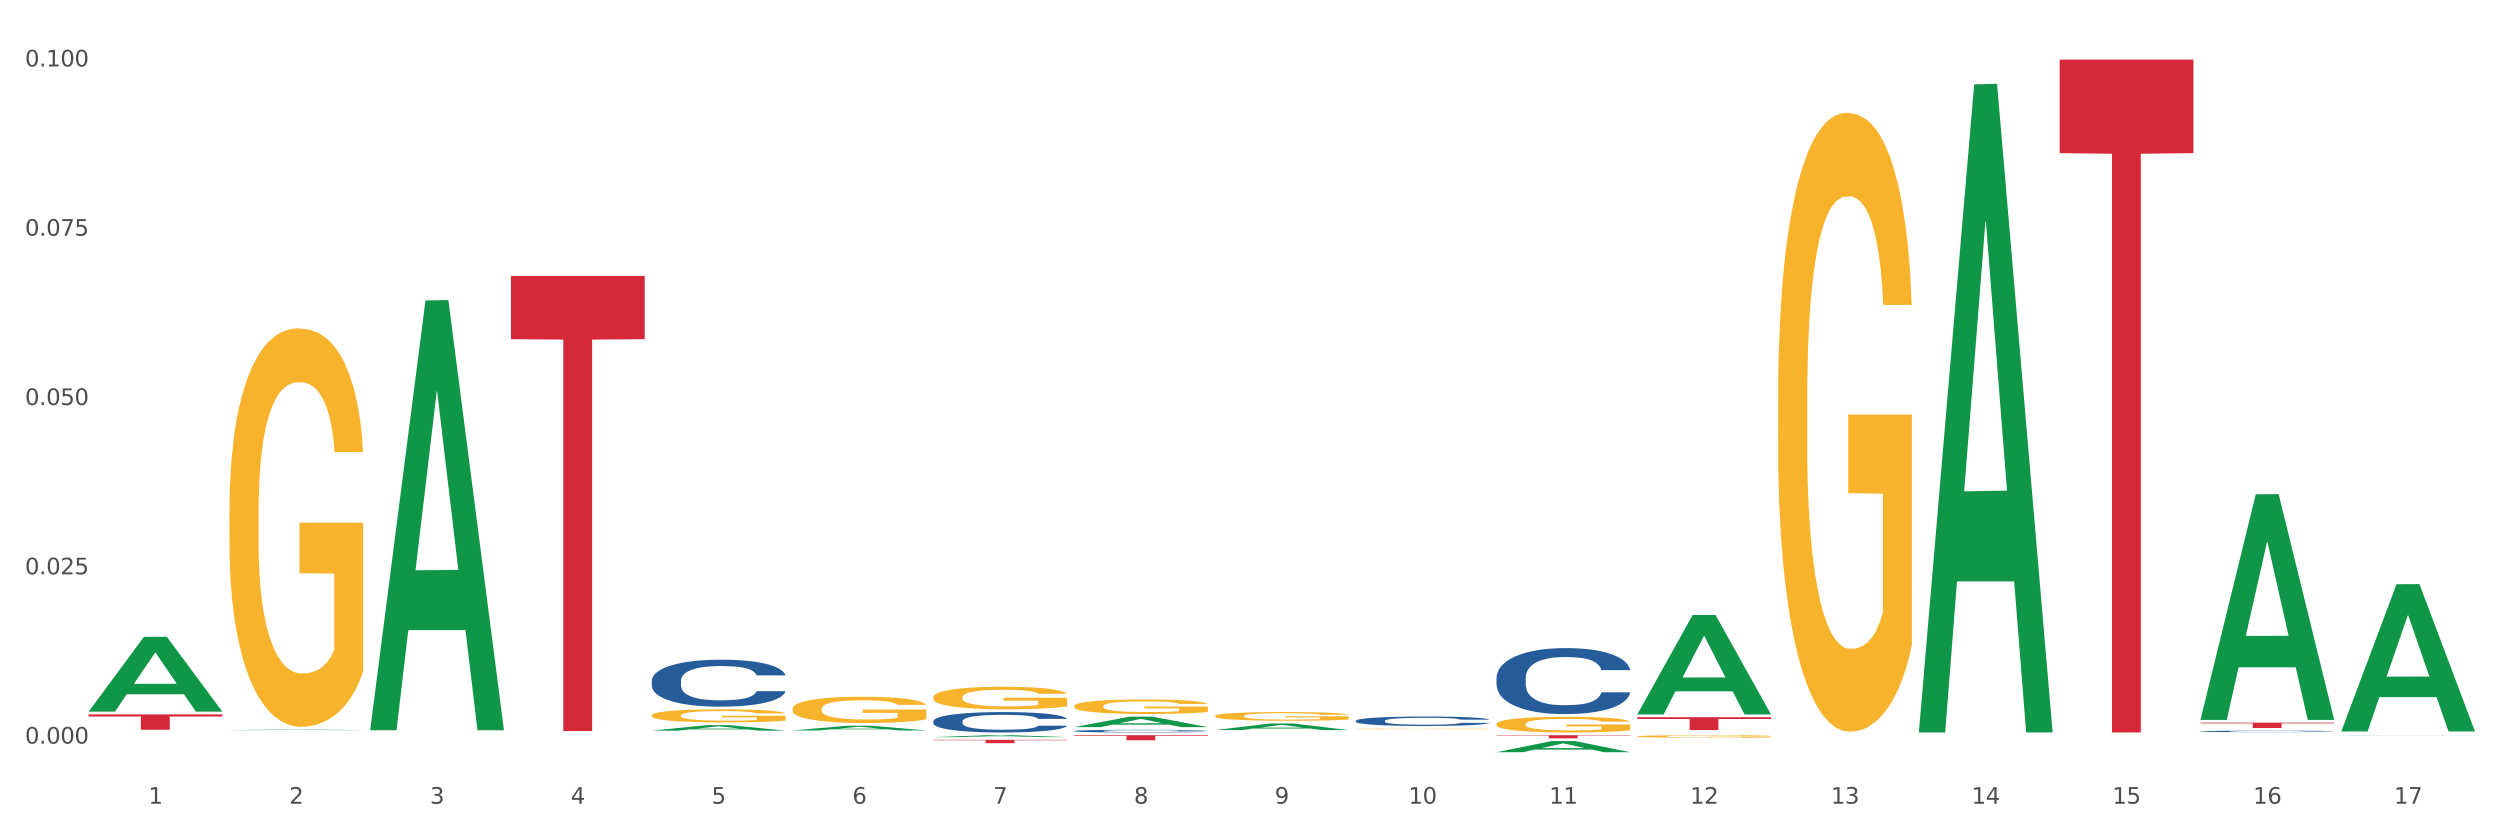 <?xml version="1.0" encoding="utf-8" standalone="no"?>
<!DOCTYPE svg PUBLIC "-//W3C//DTD SVG 1.1//EN"
  "http://www.w3.org/Graphics/SVG/1.1/DTD/svg11.dtd">
<svg xmlns:xlink="http://www.w3.org/1999/xlink" width="1080pt" height="360pt" viewBox="0 0 1080 360" xmlns="http://www.w3.org/2000/svg" version="1.1">
 <rect x="0" y="0" width="1080" height="360" fill="#333333" stroke="none"/>
 <defs>
  <style type="text/css">*{stroke-linejoin: round; stroke-linecap: butt}</style>
 </defs>
 <g id="figure_1">
  <g id="patch_1">
   <path d="M 0 360 
L 1080 360 
L 1080 0 
L 0 0 
z
" style="fill: #ffffff; stroke: #ffffff; stroke-linejoin: miter"/>
  </g>
  <g id="axes_1">
   <g id="matplotlib.axis_1">
    <g id="xtick_1">
     <g id="text_1">
      <!-- 1 -->
      <g style="fill: #4d4d4d" transform="translate(64.119 347.204) scale(0.096 -0.096)">
       <defs>
        <path id="DejaVuSans-31" d="M 794 531 
L 1825 531 
L 1825 4091 
L 703 3866 
L 703 4441 
L 1819 4666 
L 2450 4666 
L 2450 531 
L 3481 531 
L 3481 0 
L 794 0 
L 794 531 
z
" transform="scale(0.016)"/>
       </defs>
       <use xlink:href="#DejaVuSans-31"/>
      </g>
     </g>
    </g>
    <g id="xtick_2">
     <g id="text_2">
      <!-- 2 -->
      <g style="fill: #4d4d4d" transform="translate(124.94 347.204) scale(0.096 -0.096)">
       <defs>
        <path id="DejaVuSans-32" d="M 1228 531 
L 3431 531 
L 3431 0 
L 469 0 
L 469 531 
Q 828 903 1448 1529 
Q 2069 2156 2228 2338 
Q 2531 2678 2651 2914 
Q 2772 3150 2772 3378 
Q 2772 3750 2511 3984 
Q 2250 4219 1831 4219 
Q 1534 4219 1204 4116 
Q 875 4013 500 3803 
L 500 4441 
Q 881 4594 1212 4672 
Q 1544 4750 1819 4750 
Q 2544 4750 2975 4387 
Q 3406 4025 3406 3419 
Q 3406 3131 3298 2873 
Q 3191 2616 2906 2266 
Q 2828 2175 2409 1742 
Q 1991 1309 1228 531 
z
" transform="scale(0.016)"/>
       </defs>
       <use xlink:href="#DejaVuSans-32"/>
      </g>
     </g>
    </g>
    <g id="xtick_3">
     <g id="text_3">
      <!-- 3 -->
      <g style="fill: #4d4d4d" transform="translate(185.761 347.204) scale(0.096 -0.096)">
       <defs>
        <path id="DejaVuSans-33" d="M 2597 2516 
Q 3050 2419 3304 2112 
Q 3559 1806 3559 1356 
Q 3559 666 3084 287 
Q 2609 -91 1734 -91 
Q 1441 -91 1130 -33 
Q 819 25 488 141 
L 488 750 
Q 750 597 1062 519 
Q 1375 441 1716 441 
Q 2309 441 2620 675 
Q 2931 909 2931 1356 
Q 2931 1769 2642 2001 
Q 2353 2234 1838 2234 
L 1294 2234 
L 1294 2753 
L 1863 2753 
Q 2328 2753 2575 2939 
Q 2822 3125 2822 3475 
Q 2822 3834 2567 4026 
Q 2313 4219 1838 4219 
Q 1578 4219 1281 4162 
Q 984 4106 628 3988 
L 628 4550 
Q 988 4650 1302 4700 
Q 1616 4750 1894 4750 
Q 2613 4750 3031 4423 
Q 3450 4097 3450 3541 
Q 3450 3153 3228 2886 
Q 3006 2619 2597 2516 
z
" transform="scale(0.016)"/>
       </defs>
       <use xlink:href="#DejaVuSans-33"/>
      </g>
     </g>
    </g>
    <g id="xtick_4">
     <g id="text_4">
      <!-- 4 -->
      <g style="fill: #4d4d4d" transform="translate(246.582 347.204) scale(0.096 -0.096)">
       <defs>
        <path id="DejaVuSans-34" d="M 2419 4116 
L 825 1625 
L 2419 1625 
L 2419 4116 
z
M 2253 4666 
L 3047 4666 
L 3047 1625 
L 3713 1625 
L 3713 1100 
L 3047 1100 
L 3047 0 
L 2419 0 
L 2419 1100 
L 313 1100 
L 313 1709 
L 2253 4666 
z
" transform="scale(0.016)"/>
       </defs>
       <use xlink:href="#DejaVuSans-34"/>
      </g>
     </g>
    </g>
    <g id="xtick_5">
     <g id="text_5">
      <!-- 5 -->
      <g style="fill: #4d4d4d" transform="translate(307.403 347.204) scale(0.096 -0.096)">
       <defs>
        <path id="DejaVuSans-35" d="M 691 4666 
L 3169 4666 
L 3169 4134 
L 1269 4134 
L 1269 2991 
Q 1406 3038 1543 3061 
Q 1681 3084 1819 3084 
Q 2600 3084 3056 2656 
Q 3513 2228 3513 1497 
Q 3513 744 3044 326 
Q 2575 -91 1722 -91 
Q 1428 -91 1123 -41 
Q 819 9 494 109 
L 494 744 
Q 775 591 1075 516 
Q 1375 441 1709 441 
Q 2250 441 2565 725 
Q 2881 1009 2881 1497 
Q 2881 1984 2565 2268 
Q 2250 2553 1709 2553 
Q 1456 2553 1204 2497 
Q 953 2441 691 2322 
L 691 4666 
z
" transform="scale(0.016)"/>
       </defs>
       <use xlink:href="#DejaVuSans-35"/>
      </g>
     </g>
    </g>
    <g id="xtick_6">
     <g id="text_6">
      <!-- 6 -->
      <g style="fill: #4d4d4d" transform="translate(368.224 347.204) scale(0.096 -0.096)">
       <defs>
        <path id="DejaVuSans-36" d="M 2113 2584 
Q 1688 2584 1439 2293 
Q 1191 2003 1191 1497 
Q 1191 994 1439 701 
Q 1688 409 2113 409 
Q 2538 409 2786 701 
Q 3034 994 3034 1497 
Q 3034 2003 2786 2293 
Q 2538 2584 2113 2584 
z
M 3366 4563 
L 3366 3988 
Q 3128 4100 2886 4159 
Q 2644 4219 2406 4219 
Q 1781 4219 1451 3797 
Q 1122 3375 1075 2522 
Q 1259 2794 1537 2939 
Q 1816 3084 2150 3084 
Q 2853 3084 3261 2657 
Q 3669 2231 3669 1497 
Q 3669 778 3244 343 
Q 2819 -91 2113 -91 
Q 1303 -91 875 529 
Q 447 1150 447 2328 
Q 447 3434 972 4092 
Q 1497 4750 2381 4750 
Q 2619 4750 2861 4703 
Q 3103 4656 3366 4563 
z
" transform="scale(0.016)"/>
       </defs>
       <use xlink:href="#DejaVuSans-36"/>
      </g>
     </g>
    </g>
    <g id="xtick_7">
     <g id="text_7">
      <!-- 7 -->
      <g style="fill: #4d4d4d" transform="translate(429.045 347.204) scale(0.096 -0.096)">
       <defs>
        <path id="DejaVuSans-37" d="M 525 4666 
L 3525 4666 
L 3525 4397 
L 1831 0 
L 1172 0 
L 2766 4134 
L 525 4134 
L 525 4666 
z
" transform="scale(0.016)"/>
       </defs>
       <use xlink:href="#DejaVuSans-37"/>
      </g>
     </g>
    </g>
    <g id="xtick_8">
     <g id="text_8">
      <!-- 8 -->
      <g style="fill: #4d4d4d" transform="translate(489.866 347.204) scale(0.096 -0.096)">
       <defs>
        <path id="DejaVuSans-38" d="M 2034 2216 
Q 1584 2216 1326 1975 
Q 1069 1734 1069 1313 
Q 1069 891 1326 650 
Q 1584 409 2034 409 
Q 2484 409 2743 651 
Q 3003 894 3003 1313 
Q 3003 1734 2745 1975 
Q 2488 2216 2034 2216 
z
M 1403 2484 
Q 997 2584 770 2862 
Q 544 3141 544 3541 
Q 544 4100 942 4425 
Q 1341 4750 2034 4750 
Q 2731 4750 3128 4425 
Q 3525 4100 3525 3541 
Q 3525 3141 3298 2862 
Q 3072 2584 2669 2484 
Q 3125 2378 3379 2068 
Q 3634 1759 3634 1313 
Q 3634 634 3220 271 
Q 2806 -91 2034 -91 
Q 1263 -91 848 271 
Q 434 634 434 1313 
Q 434 1759 690 2068 
Q 947 2378 1403 2484 
z
M 1172 3481 
Q 1172 3119 1398 2916 
Q 1625 2713 2034 2713 
Q 2441 2713 2670 2916 
Q 2900 3119 2900 3481 
Q 2900 3844 2670 4047 
Q 2441 4250 2034 4250 
Q 1625 4250 1398 4047 
Q 1172 3844 1172 3481 
z
" transform="scale(0.016)"/>
       </defs>
       <use xlink:href="#DejaVuSans-38"/>
      </g>
     </g>
    </g>
    <g id="xtick_9">
     <g id="text_9">
      <!-- 9 -->
      <g style="fill: #4d4d4d" transform="translate(550.688 347.204) scale(0.096 -0.096)">
       <defs>
        <path id="DejaVuSans-39" d="M 703 97 
L 703 672 
Q 941 559 1184 500 
Q 1428 441 1663 441 
Q 2288 441 2617 861 
Q 2947 1281 2994 2138 
Q 2813 1869 2534 1725 
Q 2256 1581 1919 1581 
Q 1219 1581 811 2004 
Q 403 2428 403 3163 
Q 403 3881 828 4315 
Q 1253 4750 1959 4750 
Q 2769 4750 3195 4129 
Q 3622 3509 3622 2328 
Q 3622 1225 3098 567 
Q 2575 -91 1691 -91 
Q 1453 -91 1209 -44 
Q 966 3 703 97 
z
M 1959 2075 
Q 2384 2075 2632 2365 
Q 2881 2656 2881 3163 
Q 2881 3666 2632 3958 
Q 2384 4250 1959 4250 
Q 1534 4250 1286 3958 
Q 1038 3666 1038 3163 
Q 1038 2656 1286 2365 
Q 1534 2075 1959 2075 
z
" transform="scale(0.016)"/>
       </defs>
       <use xlink:href="#DejaVuSans-39"/>
      </g>
     </g>
    </g>
    <g id="xtick_10">
     <g id="text_10">
      <!-- 10 -->
      <g style="fill: #4d4d4d" transform="translate(608.455 347.204) scale(0.096 -0.096)">
       <defs>
        <path id="DejaVuSans-30" d="M 2034 4250 
Q 1547 4250 1301 3770 
Q 1056 3291 1056 2328 
Q 1056 1369 1301 889 
Q 1547 409 2034 409 
Q 2525 409 2770 889 
Q 3016 1369 3016 2328 
Q 3016 3291 2770 3770 
Q 2525 4250 2034 4250 
z
M 2034 4750 
Q 2819 4750 3233 4129 
Q 3647 3509 3647 2328 
Q 3647 1150 3233 529 
Q 2819 -91 2034 -91 
Q 1250 -91 836 529 
Q 422 1150 422 2328 
Q 422 3509 836 4129 
Q 1250 4750 2034 4750 
z
" transform="scale(0.016)"/>
       </defs>
       <use xlink:href="#DejaVuSans-31"/>
       <use xlink:href="#DejaVuSans-30" transform="translate(63.623 0)"/>
      </g>
     </g>
    </g>
    <g id="xtick_11">
     <g id="text_11">
      <!-- 11 -->
      <g style="fill: #4d4d4d" transform="translate(669.276 347.204) scale(0.096 -0.096)">
       <use xlink:href="#DejaVuSans-31"/>
       <use xlink:href="#DejaVuSans-31" transform="translate(63.623 0)"/>
      </g>
     </g>
    </g>
    <g id="xtick_12">
     <g id="text_12">
      <!-- 12 -->
      <g style="fill: #4d4d4d" transform="translate(730.097 347.204) scale(0.096 -0.096)">
       <use xlink:href="#DejaVuSans-31"/>
       <use xlink:href="#DejaVuSans-32" transform="translate(63.623 0)"/>
      </g>
     </g>
    </g>
    <g id="xtick_13">
     <g id="text_13">
      <!-- 13 -->
      <g style="fill: #4d4d4d" transform="translate(790.918 347.204) scale(0.096 -0.096)">
       <use xlink:href="#DejaVuSans-31"/>
       <use xlink:href="#DejaVuSans-33" transform="translate(63.623 0)"/>
      </g>
     </g>
    </g>
    <g id="xtick_14">
     <g id="text_14">
      <!-- 14 -->
      <g style="fill: #4d4d4d" transform="translate(851.739 347.204) scale(0.096 -0.096)">
       <use xlink:href="#DejaVuSans-31"/>
       <use xlink:href="#DejaVuSans-34" transform="translate(63.623 0)"/>
      </g>
     </g>
    </g>
    <g id="xtick_15">
     <g id="text_15">
      <!-- 15 -->
      <g style="fill: #4d4d4d" transform="translate(912.56 347.204) scale(0.096 -0.096)">
       <use xlink:href="#DejaVuSans-31"/>
       <use xlink:href="#DejaVuSans-35" transform="translate(63.623 0)"/>
      </g>
     </g>
    </g>
    <g id="xtick_16">
     <g id="text_16">
      <!-- 16 -->
      <g style="fill: #4d4d4d" transform="translate(973.381 347.204) scale(0.096 -0.096)">
       <use xlink:href="#DejaVuSans-31"/>
       <use xlink:href="#DejaVuSans-36" transform="translate(63.623 0)"/>
      </g>
     </g>
    </g>
    <g id="xtick_17">
     <g id="text_17">
      <!-- 17 -->
      <g style="fill: #4d4d4d" transform="translate(1034.202 347.204) scale(0.096 -0.096)">
       <use xlink:href="#DejaVuSans-31"/>
       <use xlink:href="#DejaVuSans-37" transform="translate(63.623 0)"/>
      </g>
     </g>
    </g>
    <g id="xtick_18"/>
    <g id="xtick_19"/>
    <g id="xtick_20"/>
    <g id="xtick_21"/>
    <g id="xtick_22"/>
    <g id="xtick_23"/>
    <g id="xtick_24"/>
    <g id="xtick_25"/>
    <g id="xtick_26"/>
    <g id="xtick_27"/>
    <g id="xtick_28"/>
    <g id="xtick_29"/>
    <g id="xtick_30"/>
    <g id="xtick_31"/>
    <g id="xtick_32"/>
    <g id="xtick_33"/>
   </g>
   <g id="matplotlib.axis_2">
    <g id="ytick_1">
     <g id="text_18">
      <!-- 0.000 -->
      <g style="fill: #4d4d4d" transform="translate(10.8 321.24) scale(0.096 -0.096)">
       <defs>
        <path id="DejaVuSans-2e" d="M 684 794 
L 1344 794 
L 1344 0 
L 684 0 
L 684 794 
z
" transform="scale(0.016)"/>
       </defs>
       <use xlink:href="#DejaVuSans-30"/>
       <use xlink:href="#DejaVuSans-2e" transform="translate(63.623 0)"/>
       <use xlink:href="#DejaVuSans-30" transform="translate(95.41 0)"/>
       <use xlink:href="#DejaVuSans-30" transform="translate(159.033 0)"/>
       <use xlink:href="#DejaVuSans-30" transform="translate(222.656 0)"/>
      </g>
     </g>
    </g>
    <g id="ytick_2">
     <g id="text_19">
      <!-- 0.025 -->
      <g style="fill: #4d4d4d" transform="translate(10.8 248.107) scale(0.096 -0.096)">
       <use xlink:href="#DejaVuSans-30"/>
       <use xlink:href="#DejaVuSans-2e" transform="translate(63.623 0)"/>
       <use xlink:href="#DejaVuSans-30" transform="translate(95.41 0)"/>
       <use xlink:href="#DejaVuSans-32" transform="translate(159.033 0)"/>
       <use xlink:href="#DejaVuSans-35" transform="translate(222.656 0)"/>
      </g>
     </g>
    </g>
    <g id="ytick_3">
     <g id="text_20">
      <!-- 0.050 -->
      <g style="fill: #4d4d4d" transform="translate(10.8 174.973) scale(0.096 -0.096)">
       <use xlink:href="#DejaVuSans-30"/>
       <use xlink:href="#DejaVuSans-2e" transform="translate(63.623 0)"/>
       <use xlink:href="#DejaVuSans-30" transform="translate(95.41 0)"/>
       <use xlink:href="#DejaVuSans-35" transform="translate(159.033 0)"/>
       <use xlink:href="#DejaVuSans-30" transform="translate(222.656 0)"/>
      </g>
     </g>
    </g>
    <g id="ytick_4">
     <g id="text_21">
      <!-- 0.075 -->
      <g style="fill: #4d4d4d" transform="translate(10.8 101.839) scale(0.096 -0.096)">
       <use xlink:href="#DejaVuSans-30"/>
       <use xlink:href="#DejaVuSans-2e" transform="translate(63.623 0)"/>
       <use xlink:href="#DejaVuSans-30" transform="translate(95.41 0)"/>
       <use xlink:href="#DejaVuSans-37" transform="translate(159.033 0)"/>
       <use xlink:href="#DejaVuSans-35" transform="translate(222.656 0)"/>
      </g>
     </g>
    </g>
    <g id="ytick_5">
     <g id="text_22">
      <!-- 0.100 -->
      <g style="fill: #4d4d4d" transform="translate(10.8 28.705) scale(0.096 -0.096)">
       <use xlink:href="#DejaVuSans-30"/>
       <use xlink:href="#DejaVuSans-2e" transform="translate(63.623 0)"/>
       <use xlink:href="#DejaVuSans-31" transform="translate(95.41 0)"/>
       <use xlink:href="#DejaVuSans-30" transform="translate(159.033 0)"/>
       <use xlink:href="#DejaVuSans-30" transform="translate(222.656 0)"/>
      </g>
     </g>
    </g>
    <g id="ytick_6"/>
    <g id="ytick_7"/>
    <g id="ytick_8"/>
    <g id="ytick_9"/>
   </g>
   <g id="PolyCollection_1">
    <path d="M 38.283 307.387 
L 38.343 307.356 
L 62.169 275.114 
L 72.058 275.083 
L 96.063 307.448 
L 84.626 307.448 
L 79.444 299.911 
L 54.843 299.911 
L 54.664 300.033 
L 49.66 307.448 
L 38.283 307.448 
L 38.283 307.387 
L 57.94 295.414 
L 76.346 295.383 
L 67.233 281.982 
L 67.113 281.921 
L 66.994 282.012 
L 57.881 295.383 
L 57.94 295.414 
L 38.283 307.387 
z
" clip-path="url(#pd5c33e6fb1)" style="fill: #109648"/>
    <path d="M 403.209 319.603 
L 460.989 319.603 
L 460.989 319.807 
L 438.261 319.809 
L 438.261 321.075 
L 425.801 321.075 
L 425.801 319.809 
L 403.209 319.807 
L 403.209 319.604 
L 403.209 319.603 
z
" clip-path="url(#pd5c33e6fb1)" style="fill: #d62839"/>
    <path d="M 220.746 119.208 
L 278.526 119.208 
L 278.526 146.53 
L 255.798 146.715 
L 255.798 315.816 
L 243.338 315.816 
L 243.338 146.715 
L 220.746 146.53 
L 220.746 119.393 
L 220.746 119.208 
z
" clip-path="url(#pd5c33e6fb1)" style="fill: #d62839"/>
    <path d="M 38.283 308.615 
L 96.063 308.615 
L 96.063 309.536 
L 73.334 309.543 
L 73.334 315.246 
L 60.875 315.246 
L 60.875 309.543 
L 38.283 309.536 
L 38.283 308.621 
L 38.283 308.615 
z
" clip-path="url(#pd5c33e6fb1)" style="fill: #d62839"/>
    <path d="M 281.567 294.103 
L 281.636 294.085 
L 281.636 293.566 
L 281.84 292.862 
L 282.592 291.566 
L 283.548 290.584 
L 285.187 289.436 
L 286.075 288.954 
L 287.236 288.417 
L 289.626 287.546 
L 292.358 286.806 
L 294.271 286.398 
L 295.705 286.139 
L 298.915 285.676 
L 300.759 285.472 
L 302.671 285.305 
L 304.31 285.194 
L 307.042 285.064 
L 309.228 285.009 
L 311.755 284.99 
L 313.872 285.009 
L 316.672 285.083 
L 320.77 285.305 
L 322.341 285.435 
L 324.458 285.657 
L 326.644 285.954 
L 328.42 286.25 
L 330.469 286.676 
L 332.586 287.232 
L 334.635 287.935 
L 336.069 288.584 
L 337.23 289.269 
L 338.254 290.103 
L 339.006 291.01 
L 339.347 291.77 
L 326.849 291.77 
L 326.507 291.084 
L 325.824 290.343 
L 325.141 289.843 
L 324.39 289.436 
L 323.229 288.973 
L 322.204 288.676 
L 320.497 288.324 
L 318.926 288.102 
L 317.629 287.972 
L 316.058 287.861 
L 312.711 287.75 
L 310.321 287.75 
L 308.818 287.787 
L 306.974 287.88 
L 305.403 288.01 
L 303.559 288.232 
L 302.125 288.473 
L 300.691 288.787 
L 299.871 289.01 
L 298.642 289.417 
L 297.822 289.751 
L 296.729 290.325 
L 296.115 290.732 
L 295.022 291.788 
L 294.544 292.566 
L 294.339 293.103 
L 294.202 293.696 
L 294.202 296.586 
L 294.612 297.882 
L 294.954 298.438 
L 295.5 299.068 
L 296.524 299.883 
L 298.027 300.679 
L 299.598 301.253 
L 300.896 301.605 
L 302.125 301.864 
L 303.354 302.068 
L 304.857 302.253 
L 306.086 302.365 
L 307.93 302.476 
L 310.116 302.531 
L 311.823 302.531 
L 315.306 302.439 
L 316.877 302.346 
L 318.38 302.216 
L 320.019 302.013 
L 321.317 301.79 
L 322.068 301.624 
L 323.297 301.272 
L 324.253 300.901 
L 325.073 300.475 
L 325.619 300.105 
L 326.234 299.549 
L 326.712 298.919 
L 326.849 298.586 
L 339.347 298.586 
L 339.074 299.253 
L 338.596 299.901 
L 337.64 300.772 
L 336.889 301.272 
L 335.727 301.883 
L 334.498 302.402 
L 332.791 302.976 
L 331.22 303.402 
L 329.581 303.772 
L 327.805 304.106 
L 324.595 304.569 
L 323.434 304.698 
L 320.975 304.921 
L 319.063 305.05 
L 316.263 305.18 
L 313.394 305.254 
L 310.389 305.273 
L 307.725 305.236 
L 304.789 305.124 
L 302.944 305.013 
L 300.896 304.847 
L 298.505 304.587 
L 296.251 304.272 
L 294.134 303.902 
L 292.153 303.476 
L 290.309 302.994 
L 287.919 302.198 
L 286.143 301.42 
L 284.846 300.698 
L 283.958 300.086 
L 283.07 299.308 
L 282.592 298.771 
L 281.84 297.475 
L 281.567 296.271 
L 281.567 294.103 
z
" clip-path="url(#pd5c33e6fb1)" style="fill: #255c99"/>
    <path d="M 768.136 172.268 
L 768.204 172.023 
L 768.204 163.233 
L 768.34 155.663 
L 769.023 137.348 
L 770.046 122.208 
L 770.796 114.15 
L 771.547 107.557 
L 772.433 100.963 
L 773.525 94.126 
L 775.503 84.114 
L 776.731 78.986 
L 778.232 73.614 
L 780.961 65.8 
L 782.939 61.404 
L 784.985 57.741 
L 788.328 53.346 
L 790.511 51.392 
L 792.83 49.927 
L 795.627 48.95 
L 797.742 48.706 
L 802.381 49.439 
L 806.337 51.636 
L 808.247 53.346 
L 810.703 56.276 
L 811.999 58.23 
L 814.114 62.137 
L 816.297 67.265 
L 817.798 71.66 
L 820.049 79.963 
L 821.755 88.265 
L 823.323 98.521 
L 824.142 105.603 
L 824.756 112.196 
L 825.302 119.766 
L 825.848 131.732 
L 813.568 131.732 
L 813.091 123.185 
L 812.341 115.127 
L 811.249 107.312 
L 810.294 102.429 
L 808.657 96.324 
L 807.156 92.417 
L 805.587 89.486 
L 803.677 87.044 
L 802.176 85.823 
L 800.061 84.847 
L 795.9 85.091 
L 793.103 87.044 
L 791.193 89.486 
L 789.965 91.684 
L 788.874 94.126 
L 787.646 97.545 
L 786.213 102.673 
L 785.19 107.312 
L 784.167 113.173 
L 783.348 119.034 
L 782.598 125.871 
L 781.984 133.197 
L 781.506 140.767 
L 781.097 150.046 
L 780.756 165.43 
L 780.756 198.885 
L 780.892 206.455 
L 781.233 216.467 
L 781.643 224.037 
L 782.325 233.072 
L 782.939 239.176 
L 784.099 247.967 
L 785.395 255.293 
L 786.418 259.933 
L 787.441 263.84 
L 789.215 269.212 
L 791.193 273.608 
L 792.899 276.294 
L 795.218 278.736 
L 796.787 279.712 
L 798.151 280.201 
L 801.494 280.201 
L 803.882 279.468 
L 806.542 277.759 
L 808.589 275.561 
L 810.294 272.875 
L 812.204 268.48 
L 813.432 264.328 
L 813.432 213.292 
L 798.424 213.048 
L 798.424 179.105 
L 825.916 179.105 
L 825.916 278.736 
L 824.756 283.864 
L 823.46 288.503 
L 822.096 292.655 
L 820.049 297.783 
L 817.593 302.667 
L 815.41 306.085 
L 813.091 309.016 
L 810.362 311.702 
L 806.815 314.144 
L 804.632 315.12 
L 801.903 315.853 
L 798.697 316.097 
L 795.9 315.609 
L 793.171 314.388 
L 790.306 312.19 
L 787.509 309.016 
L 785.395 305.841 
L 783.28 301.934 
L 781.029 296.806 
L 779.255 291.922 
L 777.891 287.527 
L 776.39 281.91 
L 774.753 274.584 
L 773.525 267.991 
L 772.433 261.154 
L 771.274 252.363 
L 770.455 244.793 
L 769.637 235.269 
L 769.159 228.188 
L 768.613 217.199 
L 768.204 201.815 
L 768.136 172.268 
z
" clip-path="url(#pd5c33e6fb1)" style="fill: #f7b32b"/>
    <path d="M 707.315 318.111 
L 707.383 318.11 
L 707.383 318.074 
L 707.519 318.042 
L 708.202 317.965 
L 709.225 317.901 
L 709.975 317.868 
L 710.726 317.84 
L 711.612 317.812 
L 712.704 317.784 
L 714.682 317.742 
L 715.91 317.72 
L 717.411 317.698 
L 720.14 317.665 
L 722.118 317.646 
L 724.164 317.631 
L 727.507 317.613 
L 729.69 317.604 
L 732.009 317.598 
L 734.806 317.594 
L 736.921 317.593 
L 741.56 317.596 
L 745.516 317.605 
L 747.426 317.613 
L 749.882 317.625 
L 751.178 317.633 
L 753.293 317.649 
L 755.476 317.671 
L 756.977 317.689 
L 759.228 317.724 
L 760.933 317.759 
L 762.502 317.802 
L 763.321 317.832 
L 763.935 317.859 
L 764.481 317.891 
L 765.026 317.941 
L 752.747 317.941 
L 752.27 317.906 
L 751.519 317.872 
L 750.428 317.839 
L 749.473 317.819 
L 747.836 317.793 
L 746.335 317.777 
L 744.766 317.764 
L 742.856 317.754 
L 741.355 317.749 
L 739.24 317.745 
L 735.079 317.746 
L 732.282 317.754 
L 730.372 317.764 
L 729.144 317.773 
L 728.053 317.784 
L 726.825 317.798 
L 725.392 317.82 
L 724.369 317.839 
L 723.346 317.864 
L 722.527 317.888 
L 721.777 317.917 
L 721.163 317.948 
L 720.685 317.979 
L 720.276 318.018 
L 719.935 318.083 
L 719.935 318.223 
L 720.071 318.255 
L 720.412 318.297 
L 720.822 318.329 
L 721.504 318.367 
L 722.118 318.392 
L 723.278 318.429 
L 724.574 318.46 
L 725.597 318.479 
L 726.62 318.496 
L 728.394 318.518 
L 730.372 318.537 
L 732.078 318.548 
L 734.397 318.558 
L 735.966 318.562 
L 737.33 318.564 
L 740.673 318.564 
L 743.061 318.561 
L 745.721 318.554 
L 747.768 318.545 
L 749.473 318.534 
L 751.383 318.515 
L 752.611 318.498 
L 752.611 318.284 
L 737.603 318.283 
L 737.603 318.14 
L 765.095 318.14 
L 765.095 318.558 
L 763.935 318.58 
L 762.639 318.599 
L 761.275 318.617 
L 759.228 318.638 
L 756.772 318.659 
L 754.589 318.673 
L 752.27 318.685 
L 749.541 318.696 
L 745.994 318.707 
L 743.811 318.711 
L 741.082 318.714 
L 737.876 318.715 
L 735.079 318.713 
L 732.35 318.708 
L 729.485 318.698 
L 726.688 318.685 
L 724.574 318.672 
L 722.459 318.655 
L 720.208 318.634 
L 718.434 318.613 
L 717.07 318.595 
L 715.569 318.571 
L 713.932 318.541 
L 712.704 318.513 
L 711.612 318.484 
L 710.453 318.447 
L 709.634 318.416 
L 708.815 318.376 
L 708.338 318.346 
L 707.792 318.3 
L 707.383 318.235 
L 707.315 318.111 
z
" clip-path="url(#pd5c33e6fb1)" style="fill: #f7b32b"/>
    <path d="M 646.494 312.787 
L 646.562 312.781 
L 646.562 312.559 
L 646.698 312.367 
L 647.38 311.904 
L 648.404 311.521 
L 649.154 311.317 
L 649.904 311.15 
L 650.791 310.983 
L 651.883 310.81 
L 653.861 310.557 
L 655.089 310.427 
L 656.59 310.292 
L 659.318 310.094 
L 661.297 309.983 
L 663.343 309.89 
L 666.686 309.779 
L 668.869 309.729 
L 671.188 309.692 
L 673.985 309.668 
L 676.1 309.661 
L 680.739 309.68 
L 684.695 309.736 
L 686.605 309.779 
L 689.061 309.853 
L 690.357 309.902 
L 692.472 310.001 
L 694.655 310.131 
L 696.156 310.242 
L 698.407 310.452 
L 700.112 310.662 
L 701.681 310.922 
L 702.5 311.101 
L 703.114 311.268 
L 703.66 311.459 
L 704.205 311.762 
L 691.926 311.762 
L 691.449 311.546 
L 690.698 311.342 
L 689.607 311.144 
L 688.652 311.02 
L 687.015 310.866 
L 685.514 310.767 
L 683.945 310.693 
L 682.035 310.631 
L 680.534 310.6 
L 678.419 310.576 
L 674.258 310.582 
L 671.461 310.631 
L 669.551 310.693 
L 668.323 310.749 
L 667.232 310.81 
L 666.004 310.897 
L 664.571 311.027 
L 663.548 311.144 
L 662.525 311.292 
L 661.706 311.441 
L 660.956 311.613 
L 660.342 311.799 
L 659.864 311.99 
L 659.455 312.225 
L 659.114 312.614 
L 659.114 313.461 
L 659.25 313.652 
L 659.591 313.905 
L 660.001 314.097 
L 660.683 314.325 
L 661.297 314.48 
L 662.456 314.702 
L 663.753 314.888 
L 664.776 315.005 
L 665.799 315.104 
L 667.573 315.24 
L 669.551 315.351 
L 671.256 315.419 
L 673.576 315.481 
L 675.145 315.505 
L 676.509 315.518 
L 679.852 315.518 
L 682.239 315.499 
L 684.9 315.456 
L 686.946 315.4 
L 688.652 315.332 
L 690.562 315.221 
L 691.79 315.116 
L 691.79 313.825 
L 676.782 313.819 
L 676.782 312.96 
L 704.274 312.96 
L 704.274 315.481 
L 703.114 315.61 
L 701.818 315.728 
L 700.453 315.833 
L 698.407 315.962 
L 695.951 316.086 
L 693.768 316.173 
L 691.449 316.247 
L 688.72 316.315 
L 685.173 316.376 
L 682.99 316.401 
L 680.261 316.42 
L 677.055 316.426 
L 674.258 316.413 
L 671.529 316.383 
L 668.664 316.327 
L 665.867 316.247 
L 663.753 316.166 
L 661.638 316.068 
L 659.387 315.938 
L 657.613 315.814 
L 656.249 315.703 
L 654.748 315.561 
L 653.111 315.376 
L 651.883 315.209 
L 650.791 315.036 
L 649.632 314.813 
L 648.813 314.622 
L 647.994 314.381 
L 647.517 314.202 
L 646.971 313.924 
L 646.562 313.535 
L 646.494 312.787 
z
" clip-path="url(#pd5c33e6fb1)" style="fill: #f7b32b"/>
    <path d="M 585.673 314.904 
L 585.741 314.904 
L 585.741 314.896 
L 585.877 314.888 
L 586.559 314.871 
L 587.583 314.857 
L 588.333 314.849 
L 589.083 314.843 
L 589.97 314.836 
L 591.062 314.83 
L 593.04 314.82 
L 594.268 314.816 
L 595.769 314.81 
L 598.497 314.803 
L 600.476 314.799 
L 602.522 314.795 
L 605.865 314.791 
L 608.048 314.789 
L 610.367 314.788 
L 613.164 314.787 
L 615.279 314.787 
L 619.918 314.787 
L 623.874 314.79 
L 625.784 314.791 
L 628.24 314.794 
L 629.536 314.796 
L 631.651 314.799 
L 633.834 314.804 
L 635.335 314.809 
L 637.586 314.816 
L 639.291 314.824 
L 640.86 314.834 
L 641.679 314.841 
L 642.293 314.847 
L 642.839 314.854 
L 643.384 314.866 
L 631.105 314.866 
L 630.628 314.858 
L 629.877 314.85 
L 628.786 314.842 
L 627.831 314.838 
L 626.194 314.832 
L 624.693 314.828 
L 623.124 314.826 
L 621.214 314.823 
L 619.713 314.822 
L 617.598 314.821 
L 613.437 314.821 
L 610.64 314.823 
L 608.73 314.826 
L 607.502 314.828 
L 606.411 314.83 
L 605.183 314.833 
L 603.75 314.838 
L 602.727 314.842 
L 601.704 314.848 
L 600.885 314.854 
L 600.135 314.86 
L 599.521 314.867 
L 599.043 314.874 
L 598.634 314.883 
L 598.293 314.898 
L 598.293 314.93 
L 598.429 314.937 
L 598.77 314.946 
L 599.18 314.953 
L 599.862 314.962 
L 600.476 314.968 
L 601.635 314.976 
L 602.932 314.983 
L 603.955 314.988 
L 604.978 314.991 
L 606.752 314.996 
L 608.73 315.001 
L 610.435 315.003 
L 612.755 315.005 
L 614.324 315.006 
L 615.688 315.007 
L 619.031 315.007 
L 621.418 315.006 
L 624.079 315.005 
L 626.125 315.002 
L 627.831 315 
L 629.741 314.996 
L 630.969 314.992 
L 630.969 314.943 
L 615.961 314.943 
L 615.961 314.911 
L 643.453 314.911 
L 643.453 315.005 
L 642.293 315.01 
L 640.997 315.015 
L 639.632 315.019 
L 637.586 315.024 
L 635.13 315.028 
L 632.947 315.031 
L 630.628 315.034 
L 627.899 315.037 
L 624.352 315.039 
L 622.169 315.04 
L 619.44 315.041 
L 616.234 315.041 
L 613.437 315.041 
L 610.708 315.039 
L 607.843 315.037 
L 605.046 315.034 
L 602.932 315.031 
L 600.817 315.028 
L 598.566 315.023 
L 596.792 315.018 
L 595.428 315.014 
L 593.927 315.009 
L 592.29 315.002 
L 591.062 314.995 
L 589.97 314.989 
L 588.811 314.98 
L 587.992 314.973 
L 587.173 314.964 
L 586.696 314.957 
L 586.15 314.947 
L 585.741 314.932 
L 585.673 314.904 
z
" clip-path="url(#pd5c33e6fb1)" style="fill: #f7b32b"/>
    <path d="M 524.851 309.342 
L 524.92 309.339 
L 524.92 309.215 
L 525.056 309.108 
L 525.738 308.851 
L 526.762 308.637 
L 527.512 308.524 
L 528.262 308.431 
L 529.149 308.338 
L 530.241 308.242 
L 532.219 308.101 
L 533.447 308.029 
L 534.948 307.953 
L 537.676 307.843 
L 539.655 307.782 
L 541.701 307.73 
L 545.044 307.668 
L 547.227 307.641 
L 549.546 307.62 
L 552.343 307.606 
L 554.458 307.603 
L 559.097 307.613 
L 563.053 307.644 
L 564.963 307.668 
L 567.419 307.709 
L 568.715 307.737 
L 570.83 307.792 
L 573.013 307.864 
L 574.514 307.926 
L 576.765 308.043 
L 578.47 308.16 
L 580.039 308.304 
L 580.858 308.404 
L 581.472 308.497 
L 582.018 308.603 
L 582.563 308.772 
L 570.284 308.772 
L 569.807 308.651 
L 569.056 308.538 
L 567.965 308.428 
L 567.01 308.359 
L 565.373 308.273 
L 563.872 308.218 
L 562.303 308.177 
L 560.393 308.142 
L 558.892 308.125 
L 556.777 308.112 
L 552.616 308.115 
L 549.819 308.142 
L 547.909 308.177 
L 546.681 308.208 
L 545.59 308.242 
L 544.362 308.29 
L 542.929 308.362 
L 541.906 308.428 
L 540.883 308.51 
L 540.064 308.593 
L 539.314 308.689 
L 538.7 308.792 
L 538.222 308.899 
L 537.813 309.029 
L 537.472 309.246 
L 537.472 309.717 
L 537.608 309.823 
L 537.949 309.964 
L 538.359 310.071 
L 539.041 310.198 
L 539.655 310.284 
L 540.814 310.408 
L 542.11 310.511 
L 543.134 310.576 
L 544.157 310.631 
L 545.931 310.707 
L 547.909 310.769 
L 549.614 310.807 
L 551.934 310.841 
L 553.503 310.855 
L 554.867 310.862 
L 558.21 310.862 
L 560.597 310.851 
L 563.258 310.827 
L 565.304 310.796 
L 567.01 310.758 
L 568.92 310.697 
L 570.148 310.638 
L 570.148 309.92 
L 555.14 309.916 
L 555.14 309.438 
L 582.632 309.438 
L 582.632 310.841 
L 581.472 310.913 
L 580.176 310.978 
L 578.811 311.037 
L 576.765 311.109 
L 574.309 311.178 
L 572.126 311.226 
L 569.807 311.267 
L 567.078 311.305 
L 563.531 311.339 
L 561.348 311.353 
L 558.619 311.363 
L 555.413 311.367 
L 552.616 311.36 
L 549.887 311.343 
L 547.022 311.312 
L 544.225 311.267 
L 542.11 311.222 
L 539.996 311.167 
L 537.745 311.095 
L 535.971 311.027 
L 534.607 310.965 
L 533.106 310.886 
L 531.469 310.782 
L 530.241 310.69 
L 529.149 310.593 
L 527.989 310.47 
L 527.171 310.363 
L 526.352 310.229 
L 525.875 310.129 
L 525.329 309.975 
L 524.92 309.758 
L 524.851 309.342 
z
" clip-path="url(#pd5c33e6fb1)" style="fill: #f7b32b"/>
    <path d="M 464.03 317.593 
L 521.81 317.593 
L 521.81 317.898 
L 499.082 317.9 
L 499.082 319.785 
L 486.622 319.785 
L 486.622 317.9 
L 464.03 317.898 
L 464.03 317.595 
L 464.03 317.593 
z
" clip-path="url(#pd5c33e6fb1)" style="fill: #d62839"/>
    <path d="M 464.03 305.063 
L 464.099 305.057 
L 464.099 304.851 
L 464.235 304.673 
L 464.917 304.243 
L 465.941 303.888 
L 466.691 303.699 
L 467.441 303.544 
L 468.328 303.389 
L 469.42 303.228 
L 471.398 302.993 
L 472.626 302.873 
L 474.127 302.747 
L 476.855 302.563 
L 478.834 302.46 
L 480.88 302.374 
L 484.223 302.271 
L 486.406 302.225 
L 488.725 302.191 
L 491.522 302.168 
L 493.637 302.162 
L 498.275 302.179 
L 502.232 302.231 
L 504.142 302.271 
L 506.598 302.34 
L 507.894 302.386 
L 510.009 302.477 
L 512.192 302.598 
L 513.693 302.701 
L 515.944 302.896 
L 517.649 303.091 
L 519.218 303.332 
L 520.037 303.498 
L 520.651 303.653 
L 521.196 303.83 
L 521.742 304.111 
L 509.463 304.111 
L 508.986 303.911 
L 508.235 303.721 
L 507.144 303.538 
L 506.189 303.423 
L 504.551 303.28 
L 503.051 303.188 
L 501.482 303.12 
L 499.572 303.062 
L 498.071 303.034 
L 495.956 303.011 
L 491.795 303.016 
L 488.998 303.062 
L 487.088 303.12 
L 485.86 303.171 
L 484.768 303.228 
L 483.541 303.309 
L 482.108 303.429 
L 481.085 303.538 
L 480.061 303.676 
L 479.243 303.813 
L 478.492 303.974 
L 477.879 304.146 
L 477.401 304.323 
L 476.992 304.541 
L 476.651 304.902 
L 476.651 305.688 
L 476.787 305.865 
L 477.128 306.1 
L 477.537 306.278 
L 478.22 306.49 
L 478.834 306.634 
L 479.993 306.84 
L 481.289 307.012 
L 482.313 307.121 
L 483.336 307.213 
L 485.11 307.339 
L 487.088 307.442 
L 488.793 307.505 
L 491.113 307.562 
L 492.682 307.585 
L 494.046 307.597 
L 497.389 307.597 
L 499.776 307.579 
L 502.437 307.539 
L 504.483 307.488 
L 506.189 307.425 
L 508.099 307.322 
L 509.327 307.224 
L 509.327 306.026 
L 494.319 306.02 
L 494.319 305.223 
L 521.81 305.223 
L 521.81 307.562 
L 520.651 307.683 
L 519.355 307.792 
L 517.99 307.889 
L 515.944 308.009 
L 513.488 308.124 
L 511.305 308.204 
L 508.986 308.273 
L 506.257 308.336 
L 502.71 308.394 
L 500.527 308.416 
L 497.798 308.434 
L 494.592 308.439 
L 491.795 308.428 
L 489.066 308.399 
L 486.201 308.348 
L 483.404 308.273 
L 481.289 308.199 
L 479.175 308.107 
L 476.923 307.986 
L 475.15 307.872 
L 473.786 307.769 
L 472.285 307.637 
L 470.648 307.465 
L 469.42 307.31 
L 468.328 307.15 
L 467.168 306.943 
L 466.35 306.765 
L 465.531 306.542 
L 465.054 306.376 
L 464.508 306.118 
L 464.099 305.757 
L 464.03 305.063 
z
" clip-path="url(#pd5c33e6fb1)" style="fill: #f7b32b"/>
    <path d="M 342.388 306.235 
L 342.457 306.225 
L 342.457 305.852 
L 342.593 305.531 
L 343.275 304.754 
L 344.298 304.111 
L 345.049 303.769 
L 345.799 303.49 
L 346.686 303.21 
L 347.777 302.92 
L 349.756 302.495 
L 350.984 302.277 
L 352.484 302.049 
L 355.213 301.718 
L 357.191 301.531 
L 359.238 301.376 
L 362.581 301.189 
L 364.764 301.106 
L 367.083 301.044 
L 369.88 301.003 
L 371.995 300.993 
L 376.633 301.024 
L 380.59 301.117 
L 382.5 301.189 
L 384.956 301.314 
L 386.252 301.397 
L 388.367 301.562 
L 390.55 301.78 
L 392.05 301.966 
L 394.302 302.319 
L 396.007 302.671 
L 397.576 303.106 
L 398.395 303.407 
L 399.009 303.686 
L 399.554 304.008 
L 400.1 304.515 
L 387.821 304.515 
L 387.343 304.153 
L 386.593 303.811 
L 385.502 303.479 
L 384.547 303.272 
L 382.909 303.013 
L 381.409 302.847 
L 379.84 302.723 
L 377.929 302.619 
L 376.429 302.567 
L 374.314 302.526 
L 370.153 302.536 
L 367.356 302.619 
L 365.446 302.723 
L 364.218 302.816 
L 363.126 302.92 
L 361.898 303.065 
L 360.466 303.282 
L 359.443 303.479 
L 358.419 303.728 
L 357.601 303.977 
L 356.85 304.267 
L 356.236 304.578 
L 355.759 304.899 
L 355.35 305.293 
L 355.009 305.945 
L 355.009 307.365 
L 355.145 307.686 
L 355.486 308.111 
L 355.895 308.432 
L 356.577 308.815 
L 357.191 309.074 
L 358.351 309.447 
L 359.647 309.758 
L 360.671 309.955 
L 361.694 310.121 
L 363.467 310.349 
L 365.446 310.535 
L 367.151 310.649 
L 369.471 310.753 
L 371.04 310.794 
L 372.404 310.815 
L 375.747 310.815 
L 378.134 310.784 
L 380.795 310.712 
L 382.841 310.618 
L 384.547 310.504 
L 386.457 310.318 
L 387.685 310.142 
L 387.685 307.976 
L 372.677 307.966 
L 372.677 306.526 
L 400.168 306.526 
L 400.168 310.753 
L 399.009 310.971 
L 397.712 311.167 
L 396.348 311.344 
L 394.302 311.561 
L 391.846 311.768 
L 389.663 311.913 
L 387.343 312.038 
L 384.615 312.152 
L 381.067 312.255 
L 378.885 312.297 
L 376.156 312.328 
L 372.95 312.338 
L 370.153 312.318 
L 367.424 312.266 
L 364.559 312.173 
L 361.762 312.038 
L 359.647 311.903 
L 357.533 311.737 
L 355.281 311.52 
L 353.508 311.313 
L 352.143 311.126 
L 350.643 310.888 
L 349.005 310.577 
L 347.777 310.297 
L 346.686 310.007 
L 345.526 309.634 
L 344.708 309.313 
L 343.889 308.909 
L 343.412 308.608 
L 342.866 308.142 
L 342.457 307.489 
L 342.388 306.235 
z
" clip-path="url(#pd5c33e6fb1)" style="fill: #f7b32b"/>
    <path d="M 281.567 309.047 
L 281.635 309.042 
L 281.635 308.857 
L 281.772 308.697 
L 282.454 308.311 
L 283.477 307.991 
L 284.228 307.821 
L 284.978 307.682 
L 285.865 307.543 
L 286.956 307.398 
L 288.935 307.187 
L 290.163 307.079 
L 291.663 306.966 
L 294.392 306.801 
L 296.37 306.708 
L 298.417 306.631 
L 301.76 306.538 
L 303.943 306.497 
L 306.262 306.466 
L 309.059 306.445 
L 311.174 306.44 
L 315.812 306.455 
L 319.769 306.502 
L 321.679 306.538 
L 324.135 306.6 
L 325.431 306.641 
L 327.546 306.723 
L 329.729 306.832 
L 331.229 306.924 
L 333.481 307.1 
L 335.186 307.275 
L 336.755 307.491 
L 337.574 307.641 
L 338.188 307.78 
L 338.733 307.94 
L 339.279 308.192 
L 327 308.192 
L 326.522 308.012 
L 325.772 307.842 
L 324.681 307.677 
L 323.726 307.574 
L 322.088 307.445 
L 320.588 307.362 
L 319.019 307.301 
L 317.108 307.249 
L 315.608 307.223 
L 313.493 307.203 
L 309.332 307.208 
L 306.535 307.249 
L 304.625 307.301 
L 303.397 307.347 
L 302.305 307.398 
L 301.077 307.471 
L 299.645 307.579 
L 298.622 307.677 
L 297.598 307.8 
L 296.78 307.924 
L 296.029 308.068 
L 295.415 308.223 
L 294.938 308.383 
L 294.529 308.579 
L 294.187 308.903 
L 294.187 309.609 
L 294.324 309.769 
L 294.665 309.98 
L 295.074 310.14 
L 295.756 310.331 
L 296.37 310.459 
L 297.53 310.645 
L 298.826 310.8 
L 299.849 310.897 
L 300.873 310.98 
L 302.646 311.093 
L 304.625 311.186 
L 306.33 311.243 
L 308.649 311.294 
L 310.218 311.315 
L 311.583 311.325 
L 314.925 311.325 
L 317.313 311.31 
L 319.974 311.274 
L 322.02 311.227 
L 323.726 311.171 
L 325.636 311.078 
L 326.863 310.99 
L 326.863 309.913 
L 311.856 309.908 
L 311.856 309.192 
L 339.347 309.192 
L 339.347 311.294 
L 338.188 311.402 
L 336.891 311.5 
L 335.527 311.588 
L 333.481 311.696 
L 331.025 311.799 
L 328.842 311.871 
L 326.522 311.933 
L 323.794 311.99 
L 320.246 312.041 
L 318.063 312.062 
L 315.335 312.078 
L 312.129 312.083 
L 309.332 312.072 
L 306.603 312.047 
L 303.738 312 
L 300.941 311.933 
L 298.826 311.866 
L 296.711 311.784 
L 294.46 311.676 
L 292.687 311.573 
L 291.322 311.48 
L 289.822 311.361 
L 288.184 311.207 
L 286.956 311.068 
L 285.865 310.923 
L 284.705 310.738 
L 283.887 310.578 
L 283.068 310.377 
L 282.591 310.228 
L 282.045 309.996 
L 281.635 309.671 
L 281.567 309.047 
z
" clip-path="url(#pd5c33e6fb1)" style="fill: #f7b32b"/>
    <path d="M 99.104 221.39 
L 99.172 221.233 
L 99.172 215.574 
L 99.309 210.7 
L 99.991 198.91 
L 101.014 189.164 
L 101.765 183.976 
L 102.515 179.732 
L 103.402 175.487 
L 104.493 171.086 
L 106.472 164.64 
L 107.699 161.339 
L 109.2 157.881 
L 111.929 152.85 
L 113.907 150.021 
L 115.954 147.663 
L 119.296 144.833 
L 121.479 143.575 
L 123.799 142.632 
L 126.596 142.003 
L 128.71 141.846 
L 133.349 142.318 
L 137.306 143.733 
L 139.216 144.833 
L 141.672 146.719 
L 142.968 147.977 
L 145.082 150.492 
L 147.265 153.793 
L 148.766 156.623 
L 151.017 161.968 
L 152.723 167.313 
L 154.292 173.915 
L 155.11 178.474 
L 155.724 182.718 
L 156.27 187.592 
L 156.816 195.295 
L 144.537 195.295 
L 144.059 189.793 
L 143.309 184.605 
L 142.217 179.574 
L 141.262 176.43 
L 139.625 172.5 
L 138.124 169.985 
L 136.555 168.099 
L 134.645 166.527 
L 133.144 165.741 
L 131.03 165.112 
L 126.868 165.269 
L 124.072 166.527 
L 122.161 168.099 
L 120.934 169.514 
L 119.842 171.086 
L 118.614 173.286 
L 117.182 176.588 
L 116.158 179.574 
L 115.135 183.347 
L 114.317 187.12 
L 113.566 191.522 
L 112.952 196.238 
L 112.475 201.111 
L 112.065 207.085 
L 111.724 216.988 
L 111.724 238.525 
L 111.861 243.398 
L 112.202 249.843 
L 112.611 254.717 
L 113.293 260.533 
L 113.907 264.463 
L 115.067 270.122 
L 116.363 274.839 
L 117.386 277.825 
L 118.41 280.341 
L 120.183 283.799 
L 122.161 286.629 
L 123.867 288.358 
L 126.186 289.93 
L 127.755 290.559 
L 129.12 290.873 
L 132.462 290.873 
L 134.85 290.401 
L 137.51 289.301 
L 139.557 287.886 
L 141.262 286.157 
L 143.172 283.327 
L 144.4 280.655 
L 144.4 247.8 
L 129.393 247.643 
L 129.393 225.792 
L 156.884 225.792 
L 156.884 289.93 
L 155.724 293.231 
L 154.428 296.218 
L 153.064 298.89 
L 151.017 302.192 
L 148.562 305.336 
L 146.379 307.536 
L 144.059 309.423 
L 141.331 311.152 
L 137.783 312.724 
L 135.6 313.353 
L 132.872 313.824 
L 129.665 313.982 
L 126.868 313.667 
L 124.14 312.881 
L 121.275 311.466 
L 118.478 309.423 
L 116.363 307.379 
L 114.248 304.864 
L 111.997 301.563 
L 110.223 298.419 
L 108.859 295.589 
L 107.358 291.973 
L 105.721 287.257 
L 104.493 283.013 
L 103.402 278.611 
L 102.242 272.952 
L 101.423 268.079 
L 100.605 261.948 
L 100.127 257.389 
L 99.582 250.315 
L 99.172 240.411 
L 99.104 221.39 
z
" clip-path="url(#pd5c33e6fb1)" style="fill: #f7b32b"/>
    <path d="M 1011.42 317.695 
L 1011.488 317.695 
L 1011.488 317.693 
L 1011.693 317.691 
L 1012.444 317.685 
L 1013.401 317.681 
L 1015.04 317.677 
L 1015.928 317.675 
L 1017.089 317.673 
L 1019.479 317.669 
L 1022.211 317.666 
L 1024.123 317.665 
L 1025.558 317.664 
L 1028.768 317.662 
L 1030.612 317.661 
L 1032.524 317.66 
L 1034.163 317.66 
L 1036.895 317.659 
L 1039.081 317.659 
L 1041.608 317.659 
L 1043.725 317.659 
L 1046.525 317.66 
L 1050.623 317.66 
L 1052.194 317.661 
L 1054.311 317.662 
L 1056.497 317.663 
L 1058.272 317.664 
L 1060.321 317.666 
L 1062.439 317.668 
L 1064.487 317.671 
L 1065.922 317.673 
L 1067.083 317.676 
L 1068.107 317.68 
L 1068.859 317.683 
L 1069.2 317.686 
L 1056.701 317.686 
L 1056.36 317.683 
L 1055.677 317.681 
L 1054.994 317.679 
L 1054.243 317.677 
L 1053.082 317.675 
L 1052.057 317.674 
L 1050.35 317.672 
L 1048.779 317.672 
L 1047.481 317.671 
L 1045.91 317.671 
L 1042.564 317.67 
L 1040.173 317.67 
L 1038.671 317.67 
L 1036.827 317.671 
L 1035.256 317.671 
L 1033.412 317.672 
L 1031.978 317.673 
L 1030.543 317.674 
L 1029.724 317.675 
L 1028.494 317.677 
L 1027.675 317.678 
L 1026.582 317.68 
L 1025.967 317.682 
L 1024.875 317.686 
L 1024.397 317.689 
L 1024.192 317.692 
L 1024.055 317.694 
L 1024.055 317.705 
L 1024.465 317.711 
L 1024.806 317.713 
L 1025.353 317.715 
L 1026.377 317.719 
L 1027.88 317.722 
L 1029.451 317.724 
L 1030.748 317.725 
L 1031.978 317.726 
L 1033.207 317.727 
L 1034.71 317.728 
L 1035.939 317.728 
L 1037.783 317.729 
L 1039.969 317.729 
L 1041.676 317.729 
L 1045.159 317.729 
L 1046.73 317.728 
L 1048.233 317.728 
L 1049.872 317.727 
L 1051.169 317.726 
L 1051.921 317.725 
L 1053.15 317.724 
L 1054.106 317.723 
L 1054.926 317.721 
L 1055.472 317.719 
L 1056.087 317.717 
L 1056.565 317.715 
L 1056.701 317.713 
L 1069.2 317.713 
L 1068.927 317.716 
L 1068.449 317.719 
L 1067.493 317.722 
L 1066.741 317.724 
L 1065.58 317.726 
L 1064.351 317.729 
L 1062.643 317.731 
L 1061.073 317.733 
L 1059.433 317.734 
L 1057.658 317.735 
L 1054.448 317.737 
L 1053.287 317.738 
L 1050.828 317.739 
L 1048.916 317.739 
L 1046.115 317.74 
L 1043.247 317.74 
L 1040.242 317.74 
L 1037.578 317.74 
L 1034.641 317.739 
L 1032.797 317.739 
L 1030.748 317.738 
L 1028.358 317.737 
L 1026.104 317.736 
L 1023.987 317.735 
L 1022.006 317.733 
L 1020.162 317.731 
L 1017.772 317.728 
L 1015.996 317.725 
L 1014.698 317.722 
L 1013.81 317.719 
L 1012.923 317.716 
L 1012.444 317.714 
L 1011.693 317.709 
L 1011.42 317.704 
L 1011.42 317.695 
z
" clip-path="url(#pd5c33e6fb1)" style="fill: #255c99"/>
    <path d="M 950.599 315.944 
L 950.667 315.943 
L 950.667 315.927 
L 950.872 315.905 
L 951.623 315.865 
L 952.58 315.835 
L 954.219 315.799 
L 955.107 315.784 
L 956.268 315.767 
L 958.658 315.74 
L 961.39 315.717 
L 963.302 315.705 
L 964.737 315.697 
L 967.947 315.682 
L 969.791 315.676 
L 971.703 315.671 
L 973.342 315.668 
L 976.074 315.664 
L 978.26 315.662 
L 980.787 315.661 
L 982.904 315.662 
L 985.704 315.664 
L 989.802 315.671 
L 991.373 315.675 
L 993.49 315.682 
L 995.676 315.691 
L 997.451 315.7 
L 999.5 315.713 
L 1001.617 315.731 
L 1003.666 315.752 
L 1005.101 315.773 
L 1006.262 315.794 
L 1007.286 315.82 
L 1008.037 315.848 
L 1008.379 315.871 
L 995.88 315.871 
L 995.539 315.85 
L 994.856 315.827 
L 994.173 315.812 
L 993.422 315.799 
L 992.261 315.785 
L 991.236 315.775 
L 989.529 315.765 
L 987.958 315.758 
L 986.66 315.754 
L 985.089 315.75 
L 981.743 315.747 
L 979.352 315.747 
L 977.85 315.748 
L 976.006 315.751 
L 974.435 315.755 
L 972.591 315.762 
L 971.157 315.769 
L 969.722 315.779 
L 968.903 315.786 
L 967.673 315.798 
L 966.854 315.809 
L 965.761 315.827 
L 965.146 315.839 
L 964.054 315.872 
L 963.576 315.896 
L 963.371 315.913 
L 963.234 315.931 
L 963.234 316.021 
L 963.644 316.061 
L 963.985 316.078 
L 964.532 316.097 
L 965.556 316.123 
L 967.059 316.147 
L 968.63 316.165 
L 969.927 316.176 
L 971.157 316.184 
L 972.386 316.19 
L 973.889 316.196 
L 975.118 316.2 
L 976.962 316.203 
L 979.147 316.205 
L 980.855 316.205 
L 984.338 316.202 
L 985.909 316.199 
L 987.411 316.195 
L 989.051 316.189 
L 990.348 316.182 
L 991.1 316.177 
L 992.329 316.166 
L 993.285 316.154 
L 994.105 316.141 
L 994.651 316.13 
L 995.266 316.112 
L 995.744 316.093 
L 995.88 316.083 
L 1008.379 316.083 
L 1008.106 316.103 
L 1007.628 316.123 
L 1006.671 316.15 
L 1005.92 316.166 
L 1004.759 316.185 
L 1003.53 316.201 
L 1001.822 316.219 
L 1000.251 316.232 
L 998.612 316.243 
L 996.837 316.254 
L 993.627 316.268 
L 992.466 316.272 
L 990.007 316.279 
L 988.094 316.283 
L 985.294 316.287 
L 982.426 316.289 
L 979.421 316.29 
L 976.757 316.289 
L 973.82 316.285 
L 971.976 316.282 
L 969.927 316.277 
L 967.537 316.269 
L 965.283 316.259 
L 963.166 316.247 
L 961.185 316.234 
L 959.341 316.219 
L 956.951 316.194 
L 955.175 316.17 
L 953.877 316.148 
L 952.989 316.129 
L 952.101 316.105 
L 951.623 316.088 
L 950.872 316.048 
L 950.599 316.011 
L 950.599 315.944 
z
" clip-path="url(#pd5c33e6fb1)" style="fill: #255c99"/>
    <path d="M 646.494 292.79 
L 646.562 292.764 
L 646.562 292.035 
L 646.767 291.046 
L 647.518 289.223 
L 648.474 287.842 
L 650.113 286.228 
L 651.001 285.551 
L 652.162 284.795 
L 654.553 283.571 
L 657.285 282.53 
L 659.197 281.957 
L 660.631 281.592 
L 663.841 280.941 
L 665.685 280.655 
L 667.598 280.42 
L 669.237 280.264 
L 671.969 280.082 
L 674.154 280.004 
L 676.681 279.977 
L 678.799 280.004 
L 681.599 280.108 
L 685.697 280.42 
L 687.267 280.602 
L 689.385 280.915 
L 691.57 281.332 
L 693.346 281.748 
L 695.395 282.347 
L 697.512 283.129 
L 699.561 284.118 
L 700.995 285.03 
L 702.156 285.993 
L 703.181 287.165 
L 703.932 288.441 
L 704.274 289.509 
L 691.775 289.509 
L 691.434 288.545 
L 690.751 287.504 
L 690.068 286.801 
L 689.316 286.228 
L 688.155 285.577 
L 687.131 285.16 
L 685.423 284.665 
L 683.853 284.353 
L 682.555 284.17 
L 680.984 284.014 
L 677.637 283.858 
L 675.247 283.858 
L 673.744 283.91 
L 671.9 284.04 
L 670.33 284.222 
L 668.486 284.535 
L 667.051 284.873 
L 665.617 285.316 
L 664.797 285.629 
L 663.568 286.202 
L 662.749 286.67 
L 661.656 287.478 
L 661.041 288.051 
L 659.948 289.535 
L 659.47 290.629 
L 659.265 291.384 
L 659.129 292.217 
L 659.129 296.28 
L 659.539 298.103 
L 659.88 298.884 
L 660.426 299.77 
L 661.451 300.916 
L 662.953 302.036 
L 664.524 302.843 
L 665.822 303.338 
L 667.051 303.702 
L 668.281 303.989 
L 669.783 304.249 
L 671.013 304.405 
L 672.857 304.562 
L 675.042 304.64 
L 676.75 304.64 
L 680.233 304.51 
L 681.804 304.379 
L 683.306 304.197 
L 684.945 303.911 
L 686.243 303.598 
L 686.994 303.364 
L 688.224 302.869 
L 689.18 302.348 
L 689.999 301.749 
L 690.546 301.228 
L 691.16 300.447 
L 691.639 299.561 
L 691.775 299.093 
L 704.274 299.093 
L 704 300.03 
L 703.522 300.942 
L 702.566 302.166 
L 701.815 302.869 
L 700.654 303.728 
L 699.424 304.457 
L 697.717 305.265 
L 696.146 305.864 
L 694.507 306.385 
L 692.731 306.853 
L 689.521 307.504 
L 688.36 307.687 
L 685.901 307.999 
L 683.989 308.182 
L 681.189 308.364 
L 678.32 308.468 
L 675.315 308.494 
L 672.652 308.442 
L 669.715 308.286 
L 667.871 308.129 
L 665.822 307.895 
L 663.431 307.53 
L 661.178 307.088 
L 659.06 306.567 
L 657.08 305.968 
L 655.236 305.291 
L 652.845 304.171 
L 651.07 303.077 
L 649.772 302.062 
L 648.884 301.202 
L 647.996 300.108 
L 647.518 299.353 
L 646.767 297.53 
L 646.494 295.837 
L 646.494 292.79 
z
" clip-path="url(#pd5c33e6fb1)" style="fill: #255c99"/>
    <path d="M 585.673 311.374 
L 585.741 311.37 
L 585.741 311.266 
L 585.946 311.124 
L 586.697 310.863 
L 587.653 310.666 
L 589.292 310.435 
L 590.18 310.338 
L 591.341 310.23 
L 593.732 310.055 
L 596.464 309.906 
L 598.376 309.824 
L 599.81 309.772 
L 603.02 309.679 
L 604.864 309.638 
L 606.777 309.605 
L 608.416 309.582 
L 611.148 309.556 
L 613.333 309.545 
L 615.86 309.541 
L 617.977 309.545 
L 620.778 309.56 
L 624.876 309.605 
L 626.446 309.631 
L 628.564 309.675 
L 630.749 309.735 
L 632.525 309.795 
L 634.574 309.88 
L 636.691 309.992 
L 638.74 310.134 
L 640.174 310.264 
L 641.335 310.402 
L 642.36 310.569 
L 643.111 310.752 
L 643.453 310.904 
L 630.954 310.904 
L 630.613 310.767 
L 629.93 310.618 
L 629.247 310.517 
L 628.495 310.435 
L 627.334 310.342 
L 626.31 310.283 
L 624.602 310.212 
L 623.031 310.167 
L 621.734 310.141 
L 620.163 310.119 
L 616.816 310.096 
L 614.426 310.096 
L 612.923 310.104 
L 611.079 310.122 
L 609.509 310.148 
L 607.664 310.193 
L 606.23 310.242 
L 604.796 310.305 
L 603.976 310.35 
L 602.747 310.431 
L 601.927 310.499 
L 600.835 310.614 
L 600.22 310.696 
L 599.127 310.908 
L 598.649 311.065 
L 598.444 311.173 
L 598.308 311.292 
L 598.308 311.873 
L 598.717 312.133 
L 599.059 312.245 
L 599.605 312.372 
L 600.63 312.536 
L 602.132 312.696 
L 603.703 312.811 
L 605.001 312.882 
L 606.23 312.934 
L 607.46 312.975 
L 608.962 313.012 
L 610.191 313.035 
L 612.036 313.057 
L 614.221 313.068 
L 615.929 313.068 
L 619.412 313.05 
L 620.983 313.031 
L 622.485 313.005 
L 624.124 312.964 
L 625.422 312.919 
L 626.173 312.886 
L 627.403 312.815 
L 628.359 312.74 
L 629.178 312.655 
L 629.725 312.58 
L 630.339 312.469 
L 630.817 312.342 
L 630.954 312.275 
L 643.453 312.275 
L 643.179 312.409 
L 642.701 312.539 
L 641.745 312.714 
L 640.994 312.815 
L 639.833 312.938 
L 638.603 313.042 
L 636.896 313.158 
L 635.325 313.243 
L 633.686 313.318 
L 631.91 313.385 
L 628.7 313.478 
L 627.539 313.504 
L 625.08 313.549 
L 623.168 313.575 
L 620.368 313.601 
L 617.499 313.616 
L 614.494 313.619 
L 611.831 313.612 
L 608.894 313.59 
L 607.05 313.567 
L 605.001 313.534 
L 602.61 313.482 
L 600.357 313.418 
L 598.239 313.344 
L 596.259 313.258 
L 594.415 313.161 
L 592.024 313.001 
L 590.249 312.845 
L 588.951 312.7 
L 588.063 312.577 
L 587.175 312.42 
L 586.697 312.312 
L 585.946 312.051 
L 585.673 311.809 
L 585.673 311.374 
z
" clip-path="url(#pd5c33e6fb1)" style="fill: #255c99"/>
    <path d="M 464.03 315.796 
L 464.099 315.795 
L 464.099 315.766 
L 464.304 315.726 
L 465.055 315.653 
L 466.011 315.598 
L 467.65 315.533 
L 468.538 315.506 
L 469.699 315.476 
L 472.09 315.427 
L 474.821 315.385 
L 476.734 315.362 
L 478.168 315.347 
L 481.378 315.321 
L 483.222 315.31 
L 485.134 315.3 
L 486.774 315.294 
L 489.506 315.287 
L 491.691 315.284 
L 494.218 315.283 
L 496.335 315.284 
L 499.136 315.288 
L 503.233 315.3 
L 504.804 315.308 
L 506.922 315.32 
L 509.107 315.337 
L 510.883 315.354 
L 512.932 315.378 
L 515.049 315.409 
L 517.098 315.449 
L 518.532 315.485 
L 519.693 315.524 
L 520.718 315.571 
L 521.469 315.622 
L 521.81 315.665 
L 509.312 315.665 
L 508.97 315.626 
L 508.287 315.584 
L 507.604 315.556 
L 506.853 315.533 
L 505.692 315.507 
L 504.668 315.49 
L 502.96 315.471 
L 501.389 315.458 
L 500.092 315.451 
L 498.521 315.444 
L 495.174 315.438 
L 492.784 315.438 
L 491.281 315.44 
L 489.437 315.446 
L 487.866 315.453 
L 486.022 315.465 
L 484.588 315.479 
L 483.154 315.497 
L 482.334 315.509 
L 481.105 315.532 
L 480.285 315.551 
L 479.193 315.583 
L 478.578 315.606 
L 477.485 315.666 
L 477.007 315.71 
L 476.802 315.74 
L 476.666 315.773 
L 476.666 315.936 
L 477.075 316.009 
L 477.417 316.041 
L 477.963 316.076 
L 478.988 316.122 
L 480.49 316.167 
L 482.061 316.199 
L 483.359 316.219 
L 484.588 316.234 
L 485.817 316.245 
L 487.32 316.256 
L 488.549 316.262 
L 490.393 316.268 
L 492.579 316.271 
L 494.286 316.271 
L 497.77 316.266 
L 499.34 316.261 
L 500.843 316.254 
L 502.482 316.242 
L 503.78 316.23 
L 504.531 316.22 
L 505.76 316.2 
L 506.717 316.179 
L 507.536 316.155 
L 508.083 316.135 
L 508.697 316.103 
L 509.175 316.068 
L 509.312 316.049 
L 521.81 316.049 
L 521.537 316.087 
L 521.059 316.123 
L 520.103 316.172 
L 519.352 316.2 
L 518.191 316.235 
L 516.961 316.264 
L 515.254 316.296 
L 513.683 316.32 
L 512.044 316.341 
L 510.268 316.36 
L 507.058 316.386 
L 505.897 316.393 
L 503.438 316.406 
L 501.526 316.413 
L 498.726 316.421 
L 495.857 316.425 
L 492.852 316.426 
L 490.189 316.424 
L 487.252 316.417 
L 485.408 316.411 
L 483.359 316.402 
L 480.968 316.387 
L 478.714 316.369 
L 476.597 316.349 
L 474.617 316.325 
L 472.773 316.297 
L 470.382 316.253 
L 468.606 316.209 
L 467.309 316.168 
L 466.421 316.133 
L 465.533 316.09 
L 465.055 316.059 
L 464.304 315.986 
L 464.03 315.918 
L 464.03 315.796 
z
" clip-path="url(#pd5c33e6fb1)" style="fill: #255c99"/>
    <path d="M 403.209 311.574 
L 403.278 311.566 
L 403.278 311.341 
L 403.483 311.035 
L 404.234 310.472 
L 405.19 310.045 
L 406.829 309.546 
L 407.717 309.337 
L 408.878 309.104 
L 411.269 308.725 
L 414 308.404 
L 415.913 308.227 
L 417.347 308.114 
L 420.557 307.913 
L 422.401 307.824 
L 424.313 307.752 
L 425.953 307.704 
L 428.684 307.647 
L 430.87 307.623 
L 433.397 307.615 
L 435.514 307.623 
L 438.314 307.655 
L 442.412 307.752 
L 443.983 307.808 
L 446.1 307.905 
L 448.286 308.033 
L 450.062 308.162 
L 452.111 308.347 
L 454.228 308.589 
L 456.277 308.894 
L 457.711 309.176 
L 458.872 309.474 
L 459.897 309.836 
L 460.648 310.23 
L 460.989 310.56 
L 448.491 310.56 
L 448.149 310.262 
L 447.466 309.94 
L 446.783 309.723 
L 446.032 309.546 
L 444.871 309.345 
L 443.847 309.216 
L 442.139 309.063 
L 440.568 308.967 
L 439.271 308.911 
L 437.7 308.862 
L 434.353 308.814 
L 431.963 308.814 
L 430.46 308.83 
L 428.616 308.87 
L 427.045 308.927 
L 425.201 309.023 
L 423.767 309.128 
L 422.333 309.265 
L 421.513 309.361 
L 420.284 309.538 
L 419.464 309.683 
L 418.372 309.932 
L 417.757 310.109 
L 416.664 310.568 
L 416.186 310.906 
L 415.981 311.139 
L 415.844 311.397 
L 415.844 312.652 
L 416.254 313.215 
L 416.596 313.457 
L 417.142 313.73 
L 418.167 314.084 
L 419.669 314.43 
L 421.24 314.68 
L 422.538 314.833 
L 423.767 314.945 
L 424.996 315.034 
L 426.499 315.114 
L 427.728 315.163 
L 429.572 315.211 
L 431.758 315.235 
L 433.465 315.235 
L 436.949 315.195 
L 438.519 315.154 
L 440.022 315.098 
L 441.661 315.01 
L 442.959 314.913 
L 443.71 314.841 
L 444.939 314.688 
L 445.896 314.527 
L 446.715 314.342 
L 447.262 314.181 
L 447.876 313.939 
L 448.354 313.666 
L 448.491 313.521 
L 460.989 313.521 
L 460.716 313.811 
L 460.238 314.092 
L 459.282 314.471 
L 458.531 314.688 
L 457.37 314.953 
L 456.14 315.179 
L 454.433 315.428 
L 452.862 315.613 
L 451.223 315.774 
L 449.447 315.919 
L 446.237 316.12 
L 445.076 316.176 
L 442.617 316.273 
L 440.705 316.329 
L 437.905 316.386 
L 435.036 316.418 
L 432.031 316.426 
L 429.367 316.41 
L 426.431 316.361 
L 424.587 316.313 
L 422.538 316.241 
L 420.147 316.128 
L 417.893 315.991 
L 415.776 315.83 
L 413.796 315.645 
L 411.952 315.436 
L 409.561 315.09 
L 407.785 314.752 
L 406.488 314.438 
L 405.6 314.173 
L 404.712 313.835 
L 404.234 313.602 
L 403.483 313.038 
L 403.209 312.515 
L 403.209 311.574 
z
" clip-path="url(#pd5c33e6fb1)" style="fill: #255c99"/>
    <path d="M 403.209 301.202 
L 403.278 301.193 
L 403.278 300.873 
L 403.414 300.597 
L 404.096 299.929 
L 405.119 299.377 
L 405.87 299.083 
L 406.62 298.842 
L 407.507 298.602 
L 408.599 298.352 
L 410.577 297.987 
L 411.805 297.8 
L 413.306 297.604 
L 416.034 297.319 
L 418.013 297.159 
L 420.059 297.026 
L 423.402 296.865 
L 425.585 296.794 
L 427.904 296.741 
L 430.701 296.705 
L 432.816 296.696 
L 437.454 296.723 
L 441.411 296.803 
L 443.321 296.865 
L 445.777 296.972 
L 447.073 297.043 
L 449.188 297.186 
L 451.371 297.373 
L 452.872 297.533 
L 455.123 297.836 
L 456.828 298.139 
L 458.397 298.513 
L 459.216 298.771 
L 459.83 299.011 
L 460.375 299.288 
L 460.921 299.724 
L 448.642 299.724 
L 448.165 299.412 
L 447.414 299.118 
L 446.323 298.833 
L 445.368 298.655 
L 443.73 298.433 
L 442.23 298.29 
L 440.661 298.183 
L 438.751 298.094 
L 437.25 298.05 
L 435.135 298.014 
L 430.974 298.023 
L 428.177 298.094 
L 426.267 298.183 
L 425.039 298.263 
L 423.947 298.352 
L 422.72 298.477 
L 421.287 298.664 
L 420.264 298.833 
L 419.24 299.047 
L 418.422 299.261 
L 417.671 299.51 
L 417.057 299.777 
L 416.58 300.053 
L 416.171 300.392 
L 415.83 300.953 
L 415.83 302.173 
L 415.966 302.449 
L 416.307 302.814 
L 416.716 303.09 
L 417.399 303.42 
L 418.013 303.642 
L 419.172 303.963 
L 420.468 304.23 
L 421.492 304.399 
L 422.515 304.542 
L 424.289 304.738 
L 426.267 304.898 
L 427.972 304.996 
L 430.292 305.085 
L 431.861 305.121 
L 433.225 305.139 
L 436.568 305.139 
L 438.955 305.112 
L 441.616 305.05 
L 443.662 304.969 
L 445.368 304.871 
L 447.278 304.711 
L 448.506 304.56 
L 448.506 302.698 
L 433.498 302.69 
L 433.498 301.452 
L 460.989 301.452 
L 460.989 305.085 
L 459.83 305.272 
L 458.534 305.441 
L 457.169 305.593 
L 455.123 305.78 
L 452.667 305.958 
L 450.484 306.083 
L 448.165 306.189 
L 445.436 306.287 
L 441.889 306.376 
L 439.706 306.412 
L 436.977 306.439 
L 433.771 306.448 
L 430.974 306.43 
L 428.245 306.385 
L 425.38 306.305 
L 422.583 306.189 
L 420.468 306.074 
L 418.354 305.931 
L 416.102 305.744 
L 414.329 305.566 
L 412.964 305.406 
L 411.464 305.201 
L 409.826 304.934 
L 408.599 304.693 
L 407.507 304.444 
L 406.347 304.123 
L 405.529 303.847 
L 404.71 303.5 
L 404.233 303.242 
L 403.687 302.841 
L 403.278 302.28 
L 403.209 301.202 
z
" clip-path="url(#pd5c33e6fb1)" style="fill: #f7b32b"/>
    <path d="M 646.494 317.593 
L 704.274 317.593 
L 704.274 317.784 
L 681.545 317.785 
L 681.545 318.966 
L 669.085 318.966 
L 669.085 317.785 
L 646.494 317.784 
L 646.494 317.594 
L 646.494 317.593 
z
" clip-path="url(#pd5c33e6fb1)" style="fill: #d62839"/>
    <path d="M 38.283 316.419 
L 38.351 316.419 
L 38.351 316.418 
L 38.556 316.418 
L 39.307 316.417 
L 40.264 316.417 
L 41.903 316.416 
L 42.791 316.416 
L 43.952 316.415 
L 46.342 316.415 
L 49.074 316.414 
L 50.986 316.414 
L 52.421 316.414 
L 55.631 316.413 
L 57.475 316.413 
L 59.387 316.413 
L 61.026 316.413 
L 63.758 316.413 
L 65.944 316.413 
L 68.471 316.413 
L 70.588 316.413 
L 73.388 316.413 
L 77.486 316.413 
L 79.057 316.413 
L 81.174 316.413 
L 83.36 316.414 
L 85.135 316.414 
L 87.184 316.414 
L 89.302 316.414 
L 91.35 316.415 
L 92.785 316.415 
L 93.946 316.416 
L 94.97 316.416 
L 95.722 316.417 
L 96.063 316.417 
L 83.564 316.417 
L 83.223 316.417 
L 82.54 316.416 
L 81.857 316.416 
L 81.106 316.416 
L 79.945 316.416 
L 78.92 316.415 
L 77.213 316.415 
L 75.642 316.415 
L 74.344 316.415 
L 72.773 316.415 
L 69.427 316.415 
L 67.036 316.415 
L 65.534 316.415 
L 63.69 316.415 
L 62.119 316.415 
L 60.275 316.415 
L 58.841 316.415 
L 57.406 316.415 
L 56.587 316.416 
L 55.357 316.416 
L 54.538 316.416 
L 53.445 316.416 
L 52.83 316.417 
L 51.738 316.417 
L 51.26 316.418 
L 51.055 316.418 
L 50.918 316.419 
L 50.918 316.42 
L 51.328 316.421 
L 51.669 316.422 
L 52.216 316.422 
L 53.24 316.422 
L 54.743 316.423 
L 56.314 316.423 
L 57.611 316.424 
L 58.841 316.424 
L 60.07 316.424 
L 61.573 316.424 
L 62.802 316.424 
L 64.646 316.424 
L 66.832 316.424 
L 68.539 316.424 
L 72.022 316.424 
L 73.593 316.424 
L 75.096 316.424 
L 76.735 316.424 
L 78.032 316.424 
L 78.784 316.424 
L 80.013 316.423 
L 80.969 316.423 
L 81.789 316.423 
L 82.335 316.423 
L 82.95 316.422 
L 83.428 316.422 
L 83.564 316.422 
L 96.063 316.422 
L 95.79 316.422 
L 95.312 316.422 
L 94.356 316.423 
L 93.604 316.423 
L 92.443 316.424 
L 91.214 316.424 
L 89.506 316.424 
L 87.936 316.425 
L 86.296 316.425 
L 84.521 316.425 
L 81.311 316.425 
L 80.15 316.425 
L 77.691 316.426 
L 75.779 316.426 
L 72.978 316.426 
L 70.11 316.426 
L 67.105 316.426 
L 64.441 316.426 
L 61.504 316.426 
L 59.66 316.426 
L 57.611 316.426 
L 55.221 316.425 
L 52.967 316.425 
L 50.85 316.425 
L 48.869 316.425 
L 47.025 316.424 
L 44.635 316.424 
L 42.859 316.423 
L 41.561 316.423 
L 40.673 316.423 
L 39.786 316.422 
L 39.307 316.422 
L 38.556 316.421 
L 38.283 316.42 
L 38.283 316.419 
z
" clip-path="url(#pd5c33e6fb1)" style="fill: #255c99"/>
    <path d="M 889.778 25.759 
L 947.558 25.759 
L 947.558 66.153 
L 924.829 66.425 
L 924.829 316.426 
L 912.37 316.426 
L 912.37 66.425 
L 889.778 66.153 
L 889.778 26.032 
L 889.778 25.759 
z
" clip-path="url(#pd5c33e6fb1)" style="fill: #d62839"/>
    <path d="M 99.104 315.434 
L 99.164 315.434 
L 122.99 315.149 
L 132.879 315.149 
L 156.884 315.435 
L 145.447 315.435 
L 140.265 315.368 
L 115.664 315.368 
L 115.485 315.369 
L 110.481 315.435 
L 99.104 315.435 
L 99.104 315.434 
L 118.761 315.329 
L 137.167 315.328 
L 128.054 315.21 
L 127.934 315.209 
L 127.815 315.21 
L 118.702 315.328 
L 118.761 315.329 
L 99.104 315.434 
z
" clip-path="url(#pd5c33e6fb1)" style="fill: #109648"/>
    <path d="M 159.925 315.12 
L 159.985 314.945 
L 183.811 129.796 
L 193.7 129.621 
L 217.705 315.469 
L 206.268 315.469 
L 201.086 272.191 
L 176.485 272.191 
L 176.306 272.889 
L 171.302 315.469 
L 159.925 315.469 
L 159.925 315.12 
L 179.582 246.365 
L 197.988 246.19 
L 188.875 169.234 
L 188.756 168.885 
L 188.636 169.408 
L 179.523 246.19 
L 179.582 246.365 
L 159.925 315.12 
z
" clip-path="url(#pd5c33e6fb1)" style="fill: #109648"/>
    <path d="M 281.567 315.638 
L 281.627 315.636 
L 305.454 313.252 
L 315.342 313.25 
L 339.347 315.643 
L 327.91 315.643 
L 322.728 315.086 
L 298.127 315.086 
L 297.948 315.095 
L 292.945 315.643 
L 281.567 315.643 
L 281.567 315.638 
L 301.224 314.753 
L 319.631 314.751 
L 310.517 313.76 
L 310.398 313.756 
L 310.279 313.762 
L 301.165 314.751 
L 301.224 314.753 
L 281.567 315.638 
z
" clip-path="url(#pd5c33e6fb1)" style="fill: #109648"/>
    <path d="M 342.388 315.543 
L 342.448 315.541 
L 366.275 313.508 
L 376.163 313.506 
L 400.168 315.547 
L 388.731 315.547 
L 383.549 315.072 
L 358.948 315.072 
L 358.769 315.079 
L 353.766 315.547 
L 342.388 315.547 
L 342.388 315.543 
L 362.045 314.788 
L 380.452 314.786 
L 371.338 313.941 
L 371.219 313.937 
L 371.1 313.943 
L 361.986 314.786 
L 362.045 314.788 
L 342.388 315.543 
z
" clip-path="url(#pd5c33e6fb1)" style="fill: #109648"/>
    <path d="M 403.209 318.434 
L 403.269 318.433 
L 427.096 317.594 
L 436.984 317.593 
L 460.989 318.435 
L 449.553 318.435 
L 444.37 318.239 
L 419.769 318.239 
L 419.59 318.242 
L 414.587 318.435 
L 403.209 318.435 
L 403.209 318.434 
L 422.866 318.122 
L 441.273 318.121 
L 432.159 317.773 
L 432.04 317.771 
L 431.921 317.773 
L 422.807 318.121 
L 422.866 318.122 
L 403.209 318.434 
z
" clip-path="url(#pd5c33e6fb1)" style="fill: #109648"/>
    <path d="M 464.03 314.107 
L 464.09 314.103 
L 487.917 309.611 
L 497.805 309.607 
L 521.81 314.115 
L 510.374 314.115 
L 505.191 313.065 
L 480.59 313.065 
L 480.411 313.082 
L 475.408 314.115 
L 464.03 314.115 
L 464.03 314.107 
L 483.688 312.439 
L 502.094 312.435 
L 492.98 310.568 
L 492.861 310.559 
L 492.742 310.572 
L 483.628 312.435 
L 483.688 312.439 
L 464.03 314.107 
z
" clip-path="url(#pd5c33e6fb1)" style="fill: #109648"/>
    <path d="M 524.851 315.394 
L 524.911 315.391 
L 548.738 312.537 
L 558.626 312.534 
L 582.632 315.4 
L 571.195 315.4 
L 566.012 314.732 
L 541.411 314.732 
L 541.232 314.743 
L 536.229 315.4 
L 524.851 315.4 
L 524.851 315.394 
L 544.509 314.334 
L 562.915 314.331 
L 553.801 313.145 
L 553.682 313.14 
L 553.563 313.148 
L 544.449 314.331 
L 544.509 314.334 
L 524.851 315.394 
z
" clip-path="url(#pd5c33e6fb1)" style="fill: #109648"/>
    <path d="M 646.494 324.94 
L 646.553 324.936 
L 670.38 320.137 
L 680.268 320.133 
L 704.274 324.95 
L 692.837 324.95 
L 687.654 323.828 
L 663.053 323.828 
L 662.875 323.846 
L 657.871 324.95 
L 646.494 324.95 
L 646.494 324.94 
L 666.151 323.159 
L 684.557 323.154 
L 675.443 321.16 
L 675.324 321.151 
L 675.205 321.164 
L 666.091 323.154 
L 666.151 323.159 
L 646.494 324.94 
z
" clip-path="url(#pd5c33e6fb1)" style="fill: #109648"/>
    <path d="M 707.315 308.577 
L 707.374 308.537 
L 731.201 265.692 
L 741.089 265.652 
L 765.095 308.658 
L 753.658 308.658 
L 748.475 298.643 
L 723.874 298.643 
L 723.696 298.805 
L 718.692 308.658 
L 707.315 308.658 
L 707.315 308.577 
L 726.972 292.667 
L 745.378 292.627 
L 736.264 274.818 
L 736.145 274.738 
L 736.026 274.859 
L 726.912 292.627 
L 726.972 292.667 
L 707.315 308.577 
z
" clip-path="url(#pd5c33e6fb1)" style="fill: #109648"/>
    <path d="M 828.957 315.891 
L 829.016 315.627 
L 852.843 36.457 
L 862.731 36.194 
L 886.737 316.417 
L 875.3 316.417 
L 870.118 251.163 
L 845.516 251.163 
L 845.338 252.216 
L 840.334 316.417 
L 828.957 316.417 
L 828.957 315.891 
L 848.614 212.221 
L 867.02 211.958 
L 857.906 95.922 
L 857.787 95.396 
L 857.668 96.185 
L 848.554 211.958 
L 848.614 212.221 
L 828.957 315.891 
z
" clip-path="url(#pd5c33e6fb1)" style="fill: #109648"/>
    <path d="M 707.315 309.825 
L 765.095 309.825 
L 765.095 310.6 
L 742.366 310.605 
L 742.366 315.396 
L 729.906 315.396 
L 729.906 310.605 
L 707.315 310.6 
L 707.315 309.831 
L 707.315 309.825 
z
" clip-path="url(#pd5c33e6fb1)" style="fill: #d62839"/>
    <path d="M 1011.42 315.868 
L 1011.48 315.809 
L 1035.306 252.379 
L 1045.194 252.319 
L 1069.2 315.988 
L 1057.763 315.988 
L 1052.581 301.162 
L 1027.98 301.162 
L 1027.801 301.401 
L 1022.797 315.988 
L 1011.42 315.988 
L 1011.42 315.868 
L 1031.077 292.314 
L 1049.483 292.254 
L 1040.37 265.89 
L 1040.25 265.77 
L 1040.131 265.95 
L 1031.018 292.254 
L 1031.077 292.314 
L 1011.42 315.868 
z
" clip-path="url(#pd5c33e6fb1)" style="fill: #109648"/>
    <path d="M 950.599 310.834 
L 950.658 310.742 
L 974.485 213.534 
L 984.373 213.442 
L 1008.379 311.017 
L 996.942 311.017 
L 991.76 288.296 
L 967.159 288.296 
L 966.98 288.662 
L 961.976 311.017 
L 950.599 311.017 
L 950.599 310.834 
L 970.256 274.736 
L 988.662 274.644 
L 979.549 234.24 
L 979.429 234.057 
L 979.31 234.332 
L 970.196 274.644 
L 970.256 274.736 
L 950.599 310.834 
z
" clip-path="url(#pd5c33e6fb1)" style="fill: #109648"/>
    <path d="M 950.599 312.185 
L 1008.379 312.185 
L 1008.379 312.506 
L 985.65 312.508 
L 985.65 314.494 
L 973.191 314.494 
L 973.191 312.508 
L 950.599 312.506 
L 950.599 312.187 
L 950.599 312.185 
z
" clip-path="url(#pd5c33e6fb1)" style="fill: #d62839"/>
   </g>
  </g>
 </g>
 <defs>
  <clipPath id="pd5c33e6fb1">
   <rect x="38.283" y="10.8" width="1030.917" height="329.109"/>
  </clipPath>
 </defs>
</svg>
